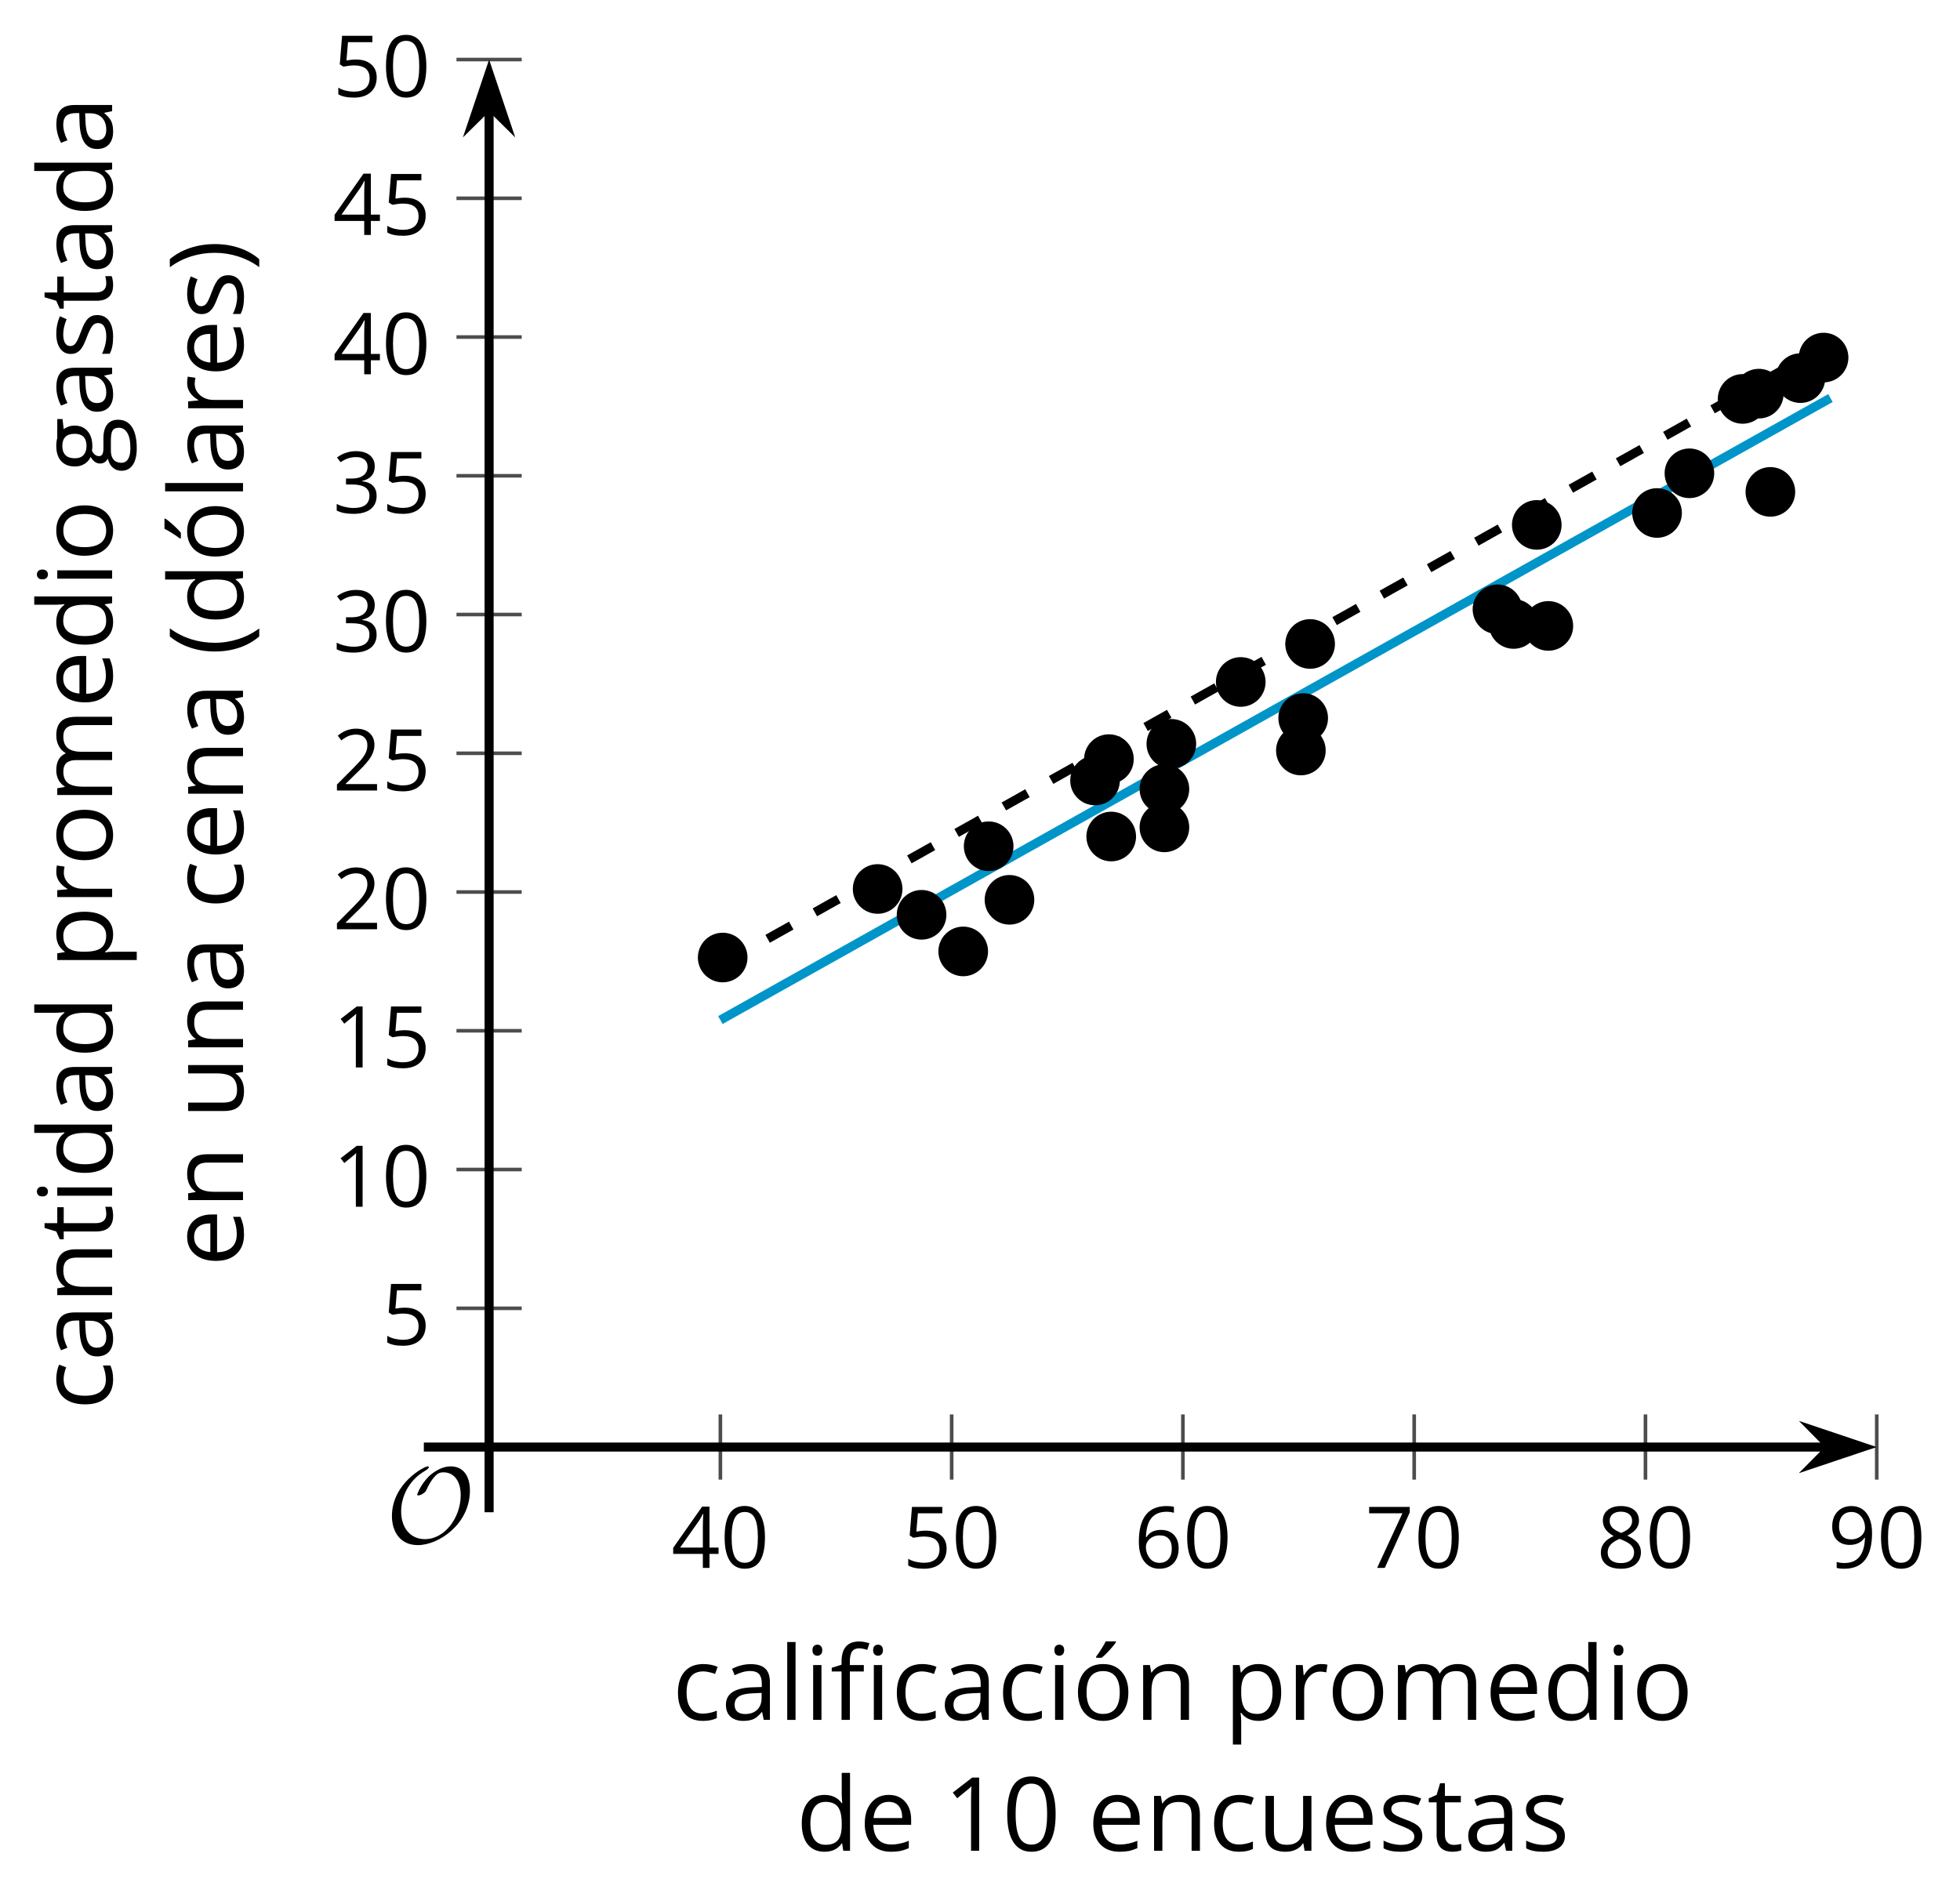 <?xml version='1.0' encoding='UTF-8'?>
<!-- This file was generated by dvisvgm 2.1.3 -->
<svg height='208.201pt' version='1.1' viewBox='-72 -72 216.334 208.201' width='216.334pt' xmlns='http://www.w3.org/2000/svg' xmlns:xlink='http://www.w3.org/1999/xlink'>
<defs>
<clipPath id='clip1'>
<path d='M-18.016 87.742H135.145V-65.426H-18.016Z'/>
</clipPath>
<path d='M9.289 -5.762C9.289 -7.281 8.62 -8.428 7.161 -8.428C5.918 -8.428 4.866 -7.424 4.782 -7.352C3.826 -6.408 3.467 -5.332 3.467 -5.308C3.467 -5.236 3.527 -5.224 3.587 -5.224C3.814 -5.224 4.005 -5.344 4.184 -5.475C4.399 -5.631 4.411 -5.667 4.543 -5.942C4.651 -6.181 4.926 -6.767 5.368 -7.269C5.655 -7.592 5.894 -7.771 6.372 -7.771C7.532 -7.771 8.273 -6.814 8.273 -5.248C8.273 -2.809 6.539 -0.395 4.328 -0.395C2.63 -0.395 1.698 -1.745 1.698 -3.455C1.698 -5.081 2.534 -6.874 4.28 -7.902C4.399 -7.974 4.758 -8.189 4.758 -8.345C4.758 -8.428 4.663 -8.428 4.639 -8.428C4.22 -8.428 0.681 -6.528 0.681 -2.941C0.681 -1.267 1.554 0.263 3.539 0.263C5.87 0.263 9.289 -2.08 9.289 -5.762Z' id='g0-79'/>
<use id='g7-8' transform='scale(1.2)' xlink:href='#g5-8'/>
<use id='g7-9' transform='scale(1.2)' xlink:href='#g5-9'/>
<use id='g7-16' transform='scale(1.2)' xlink:href='#g5-16'/>
<use id='g7-17' transform='scale(1.2)' xlink:href='#g5-17'/>
<use id='g7-65' transform='scale(1.2)' xlink:href='#g5-65'/>
<use id='g7-67' transform='scale(1.2)' xlink:href='#g5-67'/>
<use id='g7-68' transform='scale(1.2)' xlink:href='#g5-68'/>
<use id='g7-69' transform='scale(1.2)' xlink:href='#g5-69'/>
<use id='g7-71' transform='scale(1.2)' xlink:href='#g5-71'/>
<use id='g7-73' transform='scale(1.2)' xlink:href='#g5-73'/>
<use id='g7-76' transform='scale(1.2)' xlink:href='#g5-76'/>
<use id='g7-77' transform='scale(1.2)' xlink:href='#g5-77'/>
<use id='g7-78' transform='scale(1.2)' xlink:href='#g5-78'/>
<use id='g7-79' transform='scale(1.2)' xlink:href='#g5-79'/>
<use id='g7-80' transform='scale(1.2)' xlink:href='#g5-80'/>
<use id='g7-82' transform='scale(1.2)' xlink:href='#g5-82'/>
<use id='g7-83' transform='scale(1.2)' xlink:href='#g5-83'/>
<use id='g7-84' transform='scale(1.2)' xlink:href='#g5-84'/>
<use id='g7-85' transform='scale(1.2)' xlink:href='#g5-85'/>
<use id='g7-178' transform='scale(1.2)' xlink:href='#g5-178'/>
<use id='g9-49' transform='scale(1.2)' xlink:href='#g4-49'/>
<path d='M3.085 -4.452V-5.046H1.8V-5.373C1.8 -5.797 1.869 -6.105 2.007 -6.298C2.145 -6.487 2.357 -6.584 2.647 -6.584C2.855 -6.584 3.108 -6.538 3.402 -6.441L3.6 -7.053C3.241 -7.159 2.928 -7.215 2.661 -7.215C1.579 -7.215 1.036 -6.593 1.036 -5.355V-5.074L0.134 -4.797V-4.452H1.036V0H1.8V-4.452H3.085ZM4.77 0V-5.046H4.006V0H4.77ZM3.941 -6.413C3.941 -6.243 3.983 -6.114 4.07 -6.031C4.157 -5.944 4.263 -5.902 4.392 -5.902C4.517 -5.902 4.622 -5.944 4.71 -6.031C4.797 -6.114 4.843 -6.243 4.843 -6.413S4.797 -6.713 4.71 -6.796S4.517 -6.92 4.392 -6.92C4.263 -6.92 4.157 -6.878 4.07 -6.796C3.983 -6.717 3.941 -6.588 3.941 -6.413Z' id='g4-49'/>
<path d='M0.378 -2.583C0.378 -1.782 0.497 -1.031 0.732 -0.336S1.312 0.971 1.763 1.492H2.5C2.072 0.912 1.745 0.272 1.519 -0.433S1.179 -1.855 1.179 -2.592C1.179 -3.343 1.289 -4.07 1.51 -4.779C1.736 -5.488 2.067 -6.137 2.509 -6.731H1.763C1.317 -6.197 0.971 -5.576 0.737 -4.866C0.497 -4.157 0.378 -3.398 0.378 -2.583Z' id='g5-8'/>
<path d='M2.413 -2.583C2.413 -3.389 2.293 -4.148 2.058 -4.862C1.823 -5.571 1.478 -6.192 1.027 -6.731H0.281C0.723 -6.137 1.054 -5.488 1.28 -4.779C1.501 -4.07 1.611 -3.343 1.611 -2.592C1.611 -1.855 1.496 -1.133 1.271 -0.433C1.045 0.272 0.718 0.916 0.29 1.492H1.027C1.473 0.976 1.819 0.368 2.053 -0.327C2.293 -1.022 2.413 -1.777 2.413 -2.583Z' id='g5-9'/>
<path d='M4.922 -3.375C4.922 -4.498 4.733 -5.355 4.355 -5.948C3.973 -6.542 3.421 -6.837 2.689 -6.837C1.938 -6.837 1.381 -6.552 1.018 -5.985S0.47 -4.549 0.47 -3.375C0.47 -2.238 0.658 -1.377 1.036 -0.792C1.413 -0.203 1.966 0.092 2.689 0.092C3.444 0.092 4.006 -0.193 4.374 -0.769C4.738 -1.344 4.922 -2.21 4.922 -3.375ZM1.243 -3.375C1.243 -4.355 1.358 -5.064 1.588 -5.506C1.819 -5.953 2.187 -6.174 2.689 -6.174C3.2 -6.174 3.568 -5.948 3.794 -5.497C4.024 -5.051 4.139 -4.342 4.139 -3.375S4.024 -1.699 3.794 -1.243C3.568 -0.792 3.2 -0.566 2.689 -0.566C2.187 -0.566 1.819 -0.792 1.588 -1.234C1.358 -1.685 1.243 -2.394 1.243 -3.375Z' id='g5-16'/>
<path d='M3.292 0V-6.731H2.647L0.866 -5.355L1.271 -4.83C1.92 -5.359 2.288 -5.658 2.366 -5.727S2.518 -5.866 2.583 -5.93C2.56 -5.576 2.546 -5.198 2.546 -4.797V0H3.292Z' id='g5-17'/>
<path d='M4.885 0V-0.709H1.423V-0.746L2.896 -2.187C3.554 -2.827 4.001 -3.352 4.24 -3.771S4.599 -4.609 4.599 -5.037C4.599 -5.585 4.42 -6.018 4.061 -6.344C3.702 -6.667 3.204 -6.828 2.574 -6.828C1.842 -6.828 1.169 -6.57 0.548 -6.054L0.953 -5.534C1.262 -5.778 1.538 -5.944 1.786 -6.036C2.04 -6.128 2.302 -6.174 2.583 -6.174C2.97 -6.174 3.273 -6.068 3.49 -5.856C3.706 -5.649 3.817 -5.364 3.817 -5.005C3.817 -4.751 3.775 -4.512 3.688 -4.291S3.471 -3.844 3.301 -3.61S2.772 -2.988 2.233 -2.44L0.46 -0.658V0H4.885Z' id='g5-18'/>
<path d='M4.632 -5.147C4.632 -5.668 4.452 -6.077 4.088 -6.381C3.725 -6.676 3.218 -6.828 2.564 -6.828C2.164 -6.828 1.786 -6.768 1.427 -6.639C1.064 -6.519 0.746 -6.344 0.47 -6.128L0.856 -5.612C1.192 -5.829 1.487 -5.976 1.75 -6.054S2.288 -6.174 2.583 -6.174C2.97 -6.174 3.278 -6.082 3.499 -5.893C3.729 -5.704 3.84 -5.447 3.84 -5.12C3.84 -4.71 3.688 -4.388 3.379 -4.153C3.071 -3.923 2.657 -3.808 2.132 -3.808H1.459V-3.149H2.122C3.407 -3.149 4.047 -2.739 4.047 -1.925C4.047 -1.013 3.467 -0.557 2.302 -0.557C2.007 -0.557 1.694 -0.594 1.363 -0.672C1.036 -0.746 0.723 -0.856 0.433 -0.999V-0.272C0.714 -0.138 0.999 -0.041 1.298 0.009C1.593 0.064 1.92 0.092 2.274 0.092C3.094 0.092 3.725 -0.083 4.171 -0.424C4.618 -0.769 4.839 -1.266 4.839 -1.906C4.839 -2.353 4.71 -2.716 4.448 -2.993S3.785 -3.439 3.246 -3.508V-3.545C3.688 -3.637 4.029 -3.821 4.273 -4.093C4.512 -4.365 4.632 -4.719 4.632 -5.147Z' id='g5-19'/>
<path d='M5.203 -1.547V-2.242H4.204V-6.768H3.393L0.198 -2.215V-1.547H3.471V0H4.204V-1.547H5.203ZM3.471 -2.242H0.962L3.066 -5.235C3.195 -5.428 3.333 -5.672 3.481 -5.967H3.518C3.485 -5.414 3.471 -4.917 3.471 -4.48V-2.242Z' id='g5-20'/>
<path d='M2.564 -4.111C2.215 -4.111 1.865 -4.075 1.51 -4.006L1.68 -6.027H4.374V-6.731H1.027L0.773 -3.582L1.169 -3.329C1.657 -3.416 2.049 -3.462 2.339 -3.462C3.49 -3.462 4.065 -2.993 4.065 -2.053C4.065 -1.57 3.913 -1.202 3.619 -0.948C3.315 -0.695 2.896 -0.566 2.357 -0.566C2.049 -0.566 1.731 -0.608 1.413 -0.681C1.096 -0.764 0.829 -0.87 0.612 -1.008V-0.272C1.013 -0.028 1.588 0.092 2.348 0.092C3.126 0.092 3.739 -0.106 4.18 -0.502C4.627 -0.898 4.848 -1.446 4.848 -2.141C4.848 -2.753 4.646 -3.232 4.236 -3.582C3.831 -3.936 3.273 -4.111 2.564 -4.111Z' id='g5-21'/>
<path d='M0.539 -2.878C0.539 -1.943 0.741 -1.215 1.151 -0.691C1.561 -0.17 2.113 0.092 2.808 0.092C3.458 0.092 3.978 -0.11 4.355 -0.506C4.742 -0.912 4.931 -1.459 4.931 -2.159C4.931 -2.785 4.756 -3.283 4.411 -3.646C4.061 -4.01 3.582 -4.194 2.979 -4.194C2.247 -4.194 1.713 -3.932 1.377 -3.402H1.321C1.358 -4.365 1.565 -5.074 1.948 -5.525C2.33 -5.971 2.878 -6.197 3.6 -6.197C3.904 -6.197 4.176 -6.16 4.411 -6.082V-6.74C4.213 -6.8 3.936 -6.828 3.591 -6.828C2.583 -6.828 1.823 -6.501 1.308 -5.847C0.797 -5.189 0.539 -4.199 0.539 -2.878ZM2.799 -0.557C2.509 -0.557 2.251 -0.635 2.026 -0.797C1.805 -0.958 1.63 -1.174 1.506 -1.446S1.321 -2.012 1.321 -2.33C1.321 -2.546 1.39 -2.753 1.529 -2.951C1.662 -3.149 1.846 -3.306 2.076 -3.421S2.56 -3.591 2.836 -3.591C3.283 -3.591 3.614 -3.462 3.84 -3.209S4.176 -2.606 4.176 -2.159C4.176 -1.639 4.056 -1.243 3.812 -0.967C3.573 -0.695 3.237 -0.557 2.799 -0.557Z' id='g5-22'/>
<path d='M1.312 0H2.159L4.913 -6.119V-6.731H0.433V-6.027H4.102L1.312 0Z' id='g5-23'/>
<path d='M2.689 -6.828C2.086 -6.828 1.602 -6.685 1.243 -6.39C0.879 -6.105 0.7 -5.714 0.7 -5.226C0.7 -4.88 0.792 -4.572 0.976 -4.291C1.16 -4.015 1.464 -3.757 1.888 -3.518C0.948 -3.089 0.479 -2.486 0.479 -1.717C0.479 -1.142 0.672 -0.695 1.059 -0.378C1.446 -0.064 1.998 0.092 2.716 0.092C3.393 0.092 3.927 -0.074 4.319 -0.405C4.71 -0.741 4.903 -1.188 4.903 -1.745C4.903 -2.122 4.788 -2.454 4.558 -2.744C4.328 -3.029 3.941 -3.301 3.393 -3.564C3.844 -3.789 4.171 -4.038 4.378 -4.309S4.687 -4.885 4.687 -5.216C4.687 -5.718 4.507 -6.114 4.148 -6.4S3.301 -6.828 2.689 -6.828ZM1.234 -1.699C1.234 -2.03 1.335 -2.316 1.542 -2.551C1.75 -2.79 2.081 -3.006 2.537 -3.204C3.131 -2.988 3.55 -2.762 3.789 -2.532C4.029 -2.297 4.148 -2.035 4.148 -1.736C4.148 -1.363 4.019 -1.068 3.766 -0.852S3.154 -0.529 2.698 -0.529C2.233 -0.529 1.874 -0.631 1.621 -0.838C1.363 -1.045 1.234 -1.331 1.234 -1.699ZM2.68 -6.206C3.071 -6.206 3.375 -6.114 3.6 -5.93C3.821 -5.75 3.932 -5.502 3.932 -5.193C3.932 -4.913 3.84 -4.664 3.656 -4.452C3.476 -4.24 3.163 -4.042 2.726 -3.858C2.238 -4.061 1.901 -4.263 1.722 -4.466S1.45 -4.913 1.45 -5.193C1.45 -5.502 1.561 -5.746 1.777 -5.93S2.297 -6.206 2.68 -6.206Z' id='g5-24'/>
<path d='M4.885 -3.858C4.885 -4.471 4.793 -5 4.609 -5.451C4.425 -5.898 4.162 -6.243 3.821 -6.473C3.476 -6.713 3.076 -6.828 2.62 -6.828C1.98 -6.828 1.469 -6.625 1.077 -6.22C0.681 -5.815 0.488 -5.262 0.488 -4.563C0.488 -3.923 0.663 -3.425 1.013 -3.071S1.837 -2.537 2.431 -2.537C2.781 -2.537 3.094 -2.606 3.375 -2.735C3.656 -2.873 3.877 -3.066 4.047 -3.32H4.102C4.07 -2.376 3.863 -1.68 3.49 -1.225C3.112 -0.764 2.555 -0.539 1.819 -0.539C1.506 -0.539 1.225 -0.58 0.981 -0.658V0C1.188 0.06 1.473 0.092 1.828 0.092C3.867 0.092 4.885 -1.225 4.885 -3.858ZM2.62 -6.174C2.91 -6.174 3.168 -6.096 3.398 -5.939C3.619 -5.783 3.798 -5.566 3.923 -5.295S4.111 -4.724 4.111 -4.401C4.111 -4.185 4.042 -3.983 3.909 -3.785S3.591 -3.435 3.352 -3.32C3.122 -3.204 2.864 -3.149 2.583 -3.149C2.132 -3.149 1.796 -3.278 1.575 -3.527C1.354 -3.785 1.243 -4.13 1.243 -4.572C1.243 -5.074 1.363 -5.47 1.602 -5.75S2.182 -6.174 2.62 -6.174Z' id='g5-25'/>
<path d='M3.913 0H4.48V-3.444C4.48 -4.033 4.337 -4.461 4.042 -4.728C3.757 -4.995 3.31 -5.129 2.707 -5.129C2.408 -5.129 2.113 -5.092 1.814 -5.014C1.519 -4.936 1.248 -4.83 0.999 -4.696L1.234 -4.111C1.763 -4.369 2.242 -4.498 2.661 -4.498C3.034 -4.498 3.306 -4.401 3.481 -4.217C3.646 -4.024 3.734 -3.734 3.734 -3.338V-3.025L2.878 -2.997C1.248 -2.947 0.433 -2.413 0.433 -1.395C0.433 -0.921 0.576 -0.552 0.856 -0.295C1.142 -0.037 1.533 0.092 2.035 0.092C2.408 0.092 2.721 0.037 2.974 -0.074C3.223 -0.189 3.471 -0.401 3.725 -0.718H3.762L3.913 0ZM2.187 -0.539C1.888 -0.539 1.653 -0.612 1.483 -0.755C1.317 -0.898 1.234 -1.11 1.234 -1.386C1.234 -1.74 1.367 -1.998 1.639 -2.164C1.906 -2.334 2.343 -2.426 2.951 -2.449L3.715 -2.482V-2.026C3.715 -1.556 3.582 -1.192 3.306 -0.93C3.039 -0.668 2.661 -0.539 2.187 -0.539Z' id='g5-65'/>
<path d='M2.827 0.092C3.338 0.092 3.766 0.005 4.102 -0.17V-0.847C3.66 -0.668 3.227 -0.576 2.808 -0.576C2.316 -0.576 1.948 -0.741 1.694 -1.073C1.446 -1.404 1.321 -1.878 1.321 -2.5C1.321 -3.808 1.832 -4.461 2.859 -4.461C3.011 -4.461 3.191 -4.438 3.389 -4.392C3.587 -4.351 3.771 -4.296 3.941 -4.227L4.176 -4.876C4.038 -4.945 3.849 -5.009 3.605 -5.06S3.122 -5.138 2.878 -5.138C2.127 -5.138 1.547 -4.908 1.142 -4.448C0.732 -3.987 0.529 -3.333 0.529 -2.491C0.529 -1.667 0.727 -1.031 1.133 -0.58C1.529 -0.134 2.095 0.092 2.827 0.092Z' id='g5-67'/>
<path d='M4.245 -0.677L4.346 0H4.968V-7.164H4.204V-5.111L4.222 -4.756L4.254 -4.392H4.194C3.831 -4.89 3.306 -5.138 2.62 -5.138C1.961 -5.138 1.45 -4.908 1.082 -4.448S0.529 -3.343 0.529 -2.509S0.714 -1.036 1.077 -0.585C1.446 -0.134 1.961 0.092 2.62 0.092C3.324 0.092 3.849 -0.166 4.204 -0.677H4.245ZM2.716 -0.548C2.261 -0.548 1.911 -0.714 1.676 -1.041S1.321 -1.855 1.321 -2.5C1.321 -3.135 1.441 -3.628 1.676 -3.978C1.915 -4.323 2.261 -4.498 2.707 -4.498C3.227 -4.498 3.61 -4.346 3.849 -4.042C4.084 -3.734 4.204 -3.223 4.204 -2.509V-2.348C4.204 -1.717 4.088 -1.257 3.849 -0.976C3.619 -0.691 3.237 -0.548 2.716 -0.548Z' id='g5-68'/>
<path d='M2.942 0.092C3.283 0.092 3.573 0.064 3.812 0.018C4.056 -0.037 4.309 -0.12 4.581 -0.235V-0.916C4.052 -0.691 3.513 -0.576 2.97 -0.576C2.454 -0.576 2.053 -0.727 1.768 -1.036C1.487 -1.344 1.335 -1.791 1.321 -2.385H4.797V-2.868C4.797 -3.55 4.613 -4.098 4.245 -4.512C3.877 -4.931 3.375 -5.138 2.744 -5.138C2.067 -5.138 1.533 -4.899 1.133 -4.42C0.727 -3.941 0.529 -3.297 0.529 -2.482C0.529 -1.676 0.746 -1.045 1.179 -0.589C1.607 -0.134 2.196 0.092 2.942 0.092ZM2.735 -4.498C3.135 -4.498 3.439 -4.369 3.656 -4.116C3.872 -3.858 3.978 -3.49 3.978 -3.006H1.34C1.381 -3.471 1.524 -3.84 1.768 -4.102C2.007 -4.365 2.33 -4.498 2.735 -4.498Z' id='g5-69'/>
<path d='M4.94 -5.046H3.195C2.983 -5.106 2.744 -5.138 2.482 -5.138C1.874 -5.138 1.404 -4.991 1.073 -4.687C0.741 -4.392 0.576 -3.964 0.576 -3.412C0.576 -3.08 0.658 -2.785 0.82 -2.528C0.985 -2.27 1.197 -2.086 1.459 -1.98C1.248 -1.851 1.091 -1.717 0.994 -1.579S0.847 -1.28 0.847 -1.096C0.847 -0.935 0.893 -0.792 0.976 -0.668C1.068 -0.543 1.174 -0.456 1.303 -0.396C0.948 -0.318 0.672 -0.166 0.474 0.06S0.18 0.548 0.18 0.856C0.18 1.303 0.359 1.653 0.718 1.897C1.073 2.141 1.584 2.265 2.242 2.265C3.103 2.265 3.757 2.118 4.204 1.823C4.65 1.533 4.876 1.105 4.876 0.548C4.876 0.11 4.728 -0.226 4.438 -0.456C4.144 -0.686 3.725 -0.801 3.177 -0.801H2.284C2.007 -0.801 1.814 -0.833 1.699 -0.902C1.584 -0.967 1.529 -1.068 1.529 -1.206C1.529 -1.469 1.69 -1.685 2.017 -1.855C2.15 -1.832 2.288 -1.819 2.44 -1.819C3.029 -1.819 3.494 -1.966 3.831 -2.261S4.337 -2.951 4.337 -3.444C4.337 -3.66 4.305 -3.858 4.236 -4.033C4.167 -4.204 4.093 -4.346 4.006 -4.452L4.94 -4.563V-5.046ZM0.916 0.847C0.916 0.539 1.013 0.299 1.206 0.134S1.671 -0.115 2.017 -0.115H2.933C3.398 -0.115 3.715 -0.064 3.886 0.046C4.056 0.147 4.139 0.341 4.139 0.612C4.139 0.939 3.987 1.202 3.674 1.39C3.37 1.584 2.891 1.68 2.251 1.68C1.823 1.68 1.492 1.611 1.262 1.469S0.916 1.119 0.916 0.847ZM1.331 -3.43C1.331 -3.812 1.427 -4.098 1.621 -4.291S2.09 -4.581 2.449 -4.581C3.204 -4.581 3.582 -4.204 3.582 -3.444C3.582 -2.721 3.209 -2.357 2.463 -2.357C2.109 -2.357 1.828 -2.449 1.63 -2.629S1.331 -3.076 1.331 -3.43Z' id='g5-71'/>
<path d='M1.575 0V-5.046H0.81V0H1.575ZM0.746 -6.413C0.746 -6.243 0.787 -6.114 0.875 -6.031C0.962 -5.944 1.068 -5.902 1.197 -5.902C1.321 -5.902 1.427 -5.944 1.515 -6.031C1.602 -6.114 1.648 -6.243 1.648 -6.413S1.602 -6.713 1.515 -6.796S1.321 -6.92 1.197 -6.92C1.068 -6.92 0.962 -6.878 0.875 -6.796C0.787 -6.717 0.746 -6.588 0.746 -6.413Z' id='g5-73'/>
<path d='M1.575 0V-7.164H0.81V0H1.575Z' id='g5-76'/>
<path d='M7.242 0H8.006V-3.292C8.006 -3.936 7.864 -4.406 7.578 -4.696C7.297 -4.991 6.869 -5.138 6.298 -5.138C5.935 -5.138 5.608 -5.06 5.322 -4.908S4.82 -4.544 4.669 -4.282H4.632C4.388 -4.853 3.872 -5.138 3.085 -5.138C2.758 -5.138 2.468 -5.069 2.201 -4.931C1.943 -4.793 1.736 -4.599 1.593 -4.355H1.556L1.432 -5.046H0.81V0H1.575V-2.647C1.575 -3.301 1.685 -3.771 1.906 -4.061C2.132 -4.346 2.482 -4.489 2.96 -4.489C3.324 -4.489 3.596 -4.388 3.766 -4.19C3.936 -3.987 4.024 -3.683 4.024 -3.283V0H4.788V-2.818C4.788 -3.384 4.903 -3.808 5.129 -4.079S5.709 -4.489 6.183 -4.489C6.547 -4.489 6.814 -4.388 6.984 -4.19C7.155 -3.987 7.242 -3.683 7.242 -3.283V0Z' id='g5-77'/>
<path d='M4.263 0H5.028V-3.292C5.028 -3.936 4.876 -4.406 4.567 -4.696C4.259 -4.991 3.803 -5.138 3.195 -5.138C2.85 -5.138 2.532 -5.069 2.251 -4.936C1.971 -4.797 1.75 -4.604 1.593 -4.355H1.556L1.432 -5.046H0.81V0H1.575V-2.647C1.575 -3.306 1.699 -3.775 1.943 -4.061S2.574 -4.489 3.103 -4.489C3.504 -4.489 3.794 -4.388 3.983 -4.185S4.263 -3.674 4.263 -3.264V0Z' id='g5-78'/>
<path d='M5.166 -2.528C5.166 -3.329 4.959 -3.964 4.54 -4.434C4.125 -4.903 3.564 -5.138 2.859 -5.138C2.127 -5.138 1.556 -4.908 1.146 -4.448C0.737 -3.992 0.529 -3.352 0.529 -2.528C0.529 -1.998 0.626 -1.533 0.815 -1.137S1.275 -0.437 1.625 -0.226S2.376 0.092 2.827 0.092C3.559 0.092 4.13 -0.138 4.544 -0.599C4.959 -1.064 5.166 -1.704 5.166 -2.528ZM1.321 -2.528C1.321 -3.177 1.45 -3.669 1.704 -3.996S2.334 -4.489 2.836 -4.489C3.343 -4.489 3.725 -4.323 3.987 -3.987C4.245 -3.656 4.374 -3.168 4.374 -2.528C4.374 -1.878 4.245 -1.39 3.987 -1.05C3.725 -0.718 3.347 -0.548 2.845 -0.548S1.966 -0.718 1.708 -1.054S1.321 -1.883 1.321 -2.528Z' id='g5-79'/>
<path d='M3.158 0.092C3.817 0.092 4.328 -0.138 4.696 -0.599C5.069 -1.054 5.253 -1.699 5.253 -2.528C5.253 -3.352 5.074 -3.996 4.705 -4.452C4.346 -4.908 3.826 -5.138 3.158 -5.138C2.822 -5.138 2.523 -5.078 2.261 -4.954S1.773 -4.632 1.575 -4.355H1.538L1.432 -5.046H0.81V2.265H1.575V0.189C1.575 -0.074 1.556 -0.355 1.519 -0.649H1.575C1.759 -0.396 1.989 -0.212 2.256 -0.092C2.532 0.032 2.832 0.092 3.158 0.092ZM3.048 -4.489C3.494 -4.489 3.844 -4.319 4.088 -3.987C4.337 -3.646 4.461 -3.168 4.461 -2.537C4.461 -1.915 4.337 -1.432 4.088 -1.077C3.844 -0.723 3.504 -0.548 3.066 -0.548C2.546 -0.548 2.164 -0.7 1.929 -1.004C1.694 -1.312 1.575 -1.819 1.575 -2.528V-2.698C1.579 -3.32 1.699 -3.775 1.929 -4.061S2.532 -4.489 3.048 -4.489Z' id='g5-80'/>
<path d='M3.112 -5.138C2.795 -5.138 2.505 -5.051 2.242 -4.871S1.754 -4.438 1.565 -4.111H1.529L1.441 -5.046H0.81V0H1.575V-2.707C1.575 -3.2 1.722 -3.614 2.007 -3.946C2.302 -4.277 2.647 -4.443 3.057 -4.443C3.218 -4.443 3.402 -4.42 3.61 -4.374L3.715 -5.083C3.536 -5.12 3.338 -5.138 3.112 -5.138Z' id='g5-82'/>
<path d='M4.065 -1.377C4.065 -1.713 3.959 -1.989 3.748 -2.21C3.541 -2.431 3.135 -2.652 2.537 -2.868C2.099 -3.029 1.805 -3.154 1.653 -3.241S1.39 -3.416 1.317 -3.513C1.252 -3.61 1.215 -3.725 1.215 -3.858C1.215 -4.056 1.308 -4.213 1.492 -4.328S1.948 -4.498 2.311 -4.498C2.721 -4.498 3.181 -4.392 3.688 -4.185L3.959 -4.807C3.439 -5.028 2.91 -5.138 2.366 -5.138C1.782 -5.138 1.326 -5.018 0.99 -4.779C0.654 -4.544 0.488 -4.217 0.488 -3.808C0.488 -3.577 0.534 -3.379 0.635 -3.214C0.727 -3.048 0.875 -2.901 1.077 -2.772C1.271 -2.638 1.607 -2.486 2.076 -2.311C2.569 -2.122 2.901 -1.957 3.076 -1.814C3.241 -1.676 3.329 -1.51 3.329 -1.312C3.329 -1.05 3.223 -0.856 3.006 -0.727C2.79 -0.603 2.486 -0.539 2.086 -0.539C1.828 -0.539 1.561 -0.576 1.28 -0.645C1.004 -0.714 0.746 -0.81 0.502 -0.935V-0.226C0.875 -0.014 1.4 0.092 2.067 0.092C2.698 0.092 3.191 -0.037 3.541 -0.29S4.065 -0.907 4.065 -1.377Z' id='g5-83'/>
<path d='M2.44 -0.539C2.187 -0.539 1.989 -0.622 1.846 -0.783S1.63 -1.179 1.63 -1.483V-4.452H3.094V-5.046H1.63V-6.215H1.188L0.866 -5.138L0.143 -4.82V-4.452H0.866V-1.45C0.866 -0.424 1.354 0.092 2.33 0.092C2.459 0.092 2.606 0.078 2.762 0.055C2.928 0.028 3.048 -0.005 3.131 -0.046V-0.631C3.057 -0.608 2.956 -0.589 2.832 -0.571C2.707 -0.548 2.574 -0.539 2.44 -0.539Z' id='g5-84'/>
<path d='M1.529 -5.046H0.755V-1.745C0.755 -1.105 0.907 -0.635 1.215 -0.345C1.519 -0.055 1.98 0.092 2.592 0.092C2.947 0.092 3.264 0.028 3.545 -0.106C3.821 -0.239 4.038 -0.428 4.194 -0.677H4.236L4.346 0H4.977V-5.046H4.213V-2.394C4.213 -1.74 4.088 -1.271 3.849 -0.981C3.6 -0.691 3.218 -0.548 2.689 -0.548C2.288 -0.548 1.998 -0.649 1.809 -0.852S1.529 -1.363 1.529 -1.773V-5.046Z' id='g5-85'/>
<path d='M5.166 -2.528C5.166 -3.329 4.959 -3.964 4.54 -4.434C4.125 -4.903 3.564 -5.138 2.859 -5.138C2.127 -5.138 1.556 -4.908 1.146 -4.448C0.737 -3.992 0.529 -3.352 0.529 -2.528C0.529 -1.998 0.626 -1.533 0.815 -1.137S1.275 -0.437 1.625 -0.226S2.376 0.092 2.827 0.092C3.559 0.092 4.13 -0.138 4.544 -0.599C4.959 -1.064 5.166 -1.704 5.166 -2.528ZM1.321 -2.528C1.321 -3.177 1.45 -3.669 1.704 -3.996S2.334 -4.489 2.836 -4.489C3.343 -4.489 3.725 -4.323 3.987 -3.987C4.245 -3.656 4.374 -3.168 4.374 -2.528C4.374 -1.878 4.245 -1.39 3.987 -1.05C3.725 -0.718 3.347 -0.548 2.845 -0.548S1.966 -0.718 1.708 -1.054S1.321 -1.883 1.321 -2.528ZM2.205 -5.829V-5.714H2.716C2.914 -5.875 3.145 -6.1 3.412 -6.39S3.881 -6.929 4.015 -7.127V-7.224H3.085C2.988 -7.026 2.855 -6.791 2.68 -6.519C2.514 -6.248 2.353 -6.018 2.205 -5.829Z' id='g5-178'/>
</defs>
<g id='page1'>
<path d='M7.512 91.34V84.141M33.039 91.34V84.141M58.562 91.34V84.141M84.09 91.34V84.141M109.617 91.34V84.141M135.145 91.34V84.141' fill='none' stroke='#4d4d4d' stroke-linejoin='bevel' stroke-miterlimit='10.037' stroke-width='0.4'/>
<path d='M-21.617 72.426H-14.418M-21.617 57.105H-14.418M-21.617 41.789H-14.418M-21.617 26.473H-14.418M-21.617 11.156H-14.418M-21.617 -4.16H-14.418M-21.617 -19.476H-14.418M-21.617 -34.793H-14.418M-21.617 -50.109H-14.418M-21.617 -65.426H-14.418' fill='none' stroke='#4d4d4d' stroke-linejoin='bevel' stroke-miterlimit='10.037' stroke-width='0.4'/>
<path d='M-18.016 87.742H129.852' fill='none' stroke='#000000' stroke-linejoin='bevel' stroke-miterlimit='10.037' stroke-width='1'/>
<path d='M133.57 87.742L128.379 85.996L130.102 87.742L128.379 89.484Z'/>
<path d='M133.57 87.742L128.379 85.996L130.102 87.742L128.379 89.484Z' fill='none' stroke='#000000' stroke-miterlimit='10.037' stroke-width='1'/>
<path d='M-18.016 87.742V-60.133' fill='none' stroke='#000000' stroke-linejoin='bevel' stroke-miterlimit='10.037' stroke-width='1'/>
<path d='M-18.016 -63.852L-19.762 -58.66L-18.016 -60.383L-16.273 -58.66Z'/>
<path d='M-18.016 -63.852L-19.762 -58.66L-18.016 -60.383L-16.273 -58.66Z' fill='none' stroke='#000000' stroke-miterlimit='10.037' stroke-width='1'/>
<g transform='matrix(1 0 0 1 -33.861 61.805)'>
<use x='35.967' xlink:href='#g5-20' y='39.279'/>
<use x='41.372' xlink:href='#g5-16' y='39.279'/>
</g>
<g transform='matrix(1 0 0 1 -8.334 61.805)'>
<use x='35.967' xlink:href='#g5-21' y='39.279'/>
<use x='41.372' xlink:href='#g5-16' y='39.279'/>
</g>
<g transform='matrix(1 0 0 1 17.193 61.805)'>
<use x='35.967' xlink:href='#g5-22' y='39.279'/>
<use x='41.372' xlink:href='#g5-16' y='39.279'/>
</g>
<g transform='matrix(1 0 0 1 42.72 61.805)'>
<use x='35.967' xlink:href='#g5-23' y='39.279'/>
<use x='41.372' xlink:href='#g5-16' y='39.279'/>
</g>
<g transform='matrix(1 0 0 1 68.247 61.805)'>
<use x='35.967' xlink:href='#g5-24' y='39.279'/>
<use x='41.372' xlink:href='#g5-16' y='39.279'/>
</g>
<g transform='matrix(1 0 0 1 93.775 61.805)'>
<use x='35.967' xlink:href='#g5-25' y='39.279'/>
<use x='41.372' xlink:href='#g5-16' y='39.279'/>
</g>
<g transform='matrix(1 0 0 1 -65.832 37.191)'>
<use x='35.967' xlink:href='#g5-21' y='39.279'/>
</g>
<g transform='matrix(1 0 0 1 -71.237 21.939)'>
<use x='35.967' xlink:href='#g5-17' y='39.279'/>
<use x='41.372' xlink:href='#g5-16' y='39.279'/>
</g>
<g transform='matrix(1 0 0 1 -71.237 6.558)'>
<use x='35.967' xlink:href='#g5-17' y='39.279'/>
<use x='41.372' xlink:href='#g5-21' y='39.279'/>
</g>
<g transform='matrix(1 0 0 1 -71.237 -8.695)'>
<use x='35.967' xlink:href='#g5-18' y='39.279'/>
<use x='41.372' xlink:href='#g5-16' y='39.279'/>
</g>
<g transform='matrix(1 0 0 1 -71.237 -24.012)'>
<use x='35.967' xlink:href='#g5-18' y='39.279'/>
<use x='41.372' xlink:href='#g5-21' y='39.279'/>
</g>
<g transform='matrix(1 0 0 1 -71.237 -39.328)'>
<use x='35.967' xlink:href='#g5-19' y='39.279'/>
<use x='41.372' xlink:href='#g5-16' y='39.279'/>
</g>
<g transform='matrix(1 0 0 1 -71.237 -54.645)'>
<use x='35.967' xlink:href='#g5-19' y='39.279'/>
<use x='41.372' xlink:href='#g5-21' y='39.279'/>
</g>
<g transform='matrix(1 0 0 1 -71.237 -69.962)'>
<use x='35.967' xlink:href='#g5-20' y='39.279'/>
<use x='41.372' xlink:href='#g5-16' y='39.279'/>
</g>
<g transform='matrix(1 0 0 1 -71.237 -85.343)'>
<use x='35.967' xlink:href='#g5-20' y='39.279'/>
<use x='41.372' xlink:href='#g5-21' y='39.279'/>
</g>
<g transform='matrix(1 0 0 1 -71.237 -100.596)'>
<use x='35.967' xlink:href='#g5-21' y='39.279'/>
<use x='41.372' xlink:href='#g5-16' y='39.279'/>
</g>
<path clip-path='url(#clip1)' d='M7.512 40.609L8.125 40.262L8.742 39.918L9.355 39.574L9.973 39.227L10.59 38.883L11.203 38.539L11.82 38.191L12.438 37.848L13.051 37.504L13.668 37.156L14.281 36.812L14.898 36.469L15.516 36.121L16.129 35.777L16.746 35.434L17.363 35.086L17.977 34.742L18.594 34.398L19.207 34.051L19.824 33.707L20.441 33.363L21.055 33.016L21.672 32.672L22.289 32.328L22.902 31.98L23.52 31.637L24.133 31.293L24.75 30.945L25.367 30.602L25.98 30.258L26.598 29.91L27.215 29.566L27.828 29.223L28.445 28.875L29.062 28.531L29.676 28.188L30.293 27.84L30.906 27.496L31.523 27.152L32.141 26.805L32.754 26.461L33.371 26.117L33.988 25.77L34.602 25.426L35.219 25.082L35.832 24.734L36.449 24.391L37.066 24.047L37.68 23.699L38.297 23.355L38.914 23.012L39.527 22.664L40.145 22.32L40.758 21.977L41.375 21.629L41.992 21.285L42.605 20.941L43.223 20.594L43.84 20.25L44.453 19.906L45.07 19.559L45.684 19.215L46.301 18.871L46.918 18.523L47.531 18.18L48.148 17.832L48.766 17.488L49.379 17.145L49.996 16.797L50.609 16.453L51.227 16.109L51.844 15.762L52.457 15.418L53.074 15.074L53.691 14.727L54.305 14.383L54.922 14.039L55.535 13.691L56.152 13.348L56.77 13.004L57.383 12.656L58 12.312L58.617 11.969L59.23 11.621L59.848 11.277L60.461 10.934L61.078 10.586L61.695 10.242L62.309 9.899L62.926 9.551L63.543 9.207L64.156 8.863L64.773 8.516L65.387 8.172L66.004 7.828L66.621 7.481L67.234 7.137L67.852 6.793L68.469 6.445L69.082 6.102L69.699 5.758L70.312 5.41L70.93 5.066L71.547 4.723L72.16 4.375L72.777 4.031L73.394 3.688L74.008 3.34L74.625 2.996L75.238 2.652L75.855 2.305L76.473 1.961L77.086 1.617L77.703 1.27L78.32 0.926L78.934 0.582L79.551 0.234L80.164 -0.109L80.781 -0.453L81.398 -0.801L82.012 -1.145L82.629 -1.488L83.246 -1.836L83.859 -2.18L84.477 -2.523L85.094 -2.871L85.707 -3.215L86.324 -3.559L86.938 -3.906L87.555 -4.25L88.172 -4.594L88.785 -4.941L89.402 -5.285L90.02 -5.629L90.633 -5.976L91.25 -6.32L91.863 -6.664L92.481 -7.012L93.098 -7.356L93.711 -7.699L94.328 -8.047L94.945 -8.391L95.559 -8.734L96.176 -9.082L96.789 -9.426L97.406 -9.77L98.023 -10.117L98.637 -10.461L99.254 -10.805L99.871 -11.152L100.484 -11.496L101.102 -11.84L101.715 -12.188L102.332 -12.531L102.949 -12.875L103.563 -13.223L104.18 -13.566L104.797 -13.91L105.41 -14.258L106.027 -14.601L106.641 -14.945L107.258 -15.293L107.875 -15.637L108.488 -15.98L109.106 -16.328L109.723 -16.672L110.336 -17.016L110.953 -17.363L111.566 -17.707L112.184 -18.051L112.801 -18.398L113.414 -18.742L114.031 -19.09L114.648 -19.433L115.262 -19.777L115.879 -20.125L116.492 -20.469L117.109 -20.812L117.727 -21.16L118.34 -21.504L118.957 -21.848L119.574 -22.195L120.188 -22.539L120.805 -22.883L121.418 -23.23L122.035 -23.574L122.652 -23.918L123.266 -24.266L123.883 -24.609L124.5 -24.953L125.113 -25.301L125.731 -25.644L126.344 -25.988L126.961 -26.336L127.578 -26.68L128.191 -27.023L128.809 -27.371L129.426 -27.715L130.039 -28.058' fill='none' stroke='#0095c8' stroke-linejoin='bevel' stroke-miterlimit='10.037' stroke-width='1'/>
<path clip-path='url(#clip1)' d='M7.512 34.562L8.125 34.215L8.742 33.871L9.355 33.527L9.973 33.18L10.59 32.836L11.203 32.492L11.82 32.145L12.438 31.801L13.051 31.457L13.668 31.109L14.281 30.766L14.898 30.422L15.516 30.074L16.129 29.73L16.746 29.387L17.363 29.039L17.977 28.695L18.594 28.352L19.207 28.004L19.824 27.66L20.441 27.316L21.055 26.969L21.672 26.625L22.289 26.281L22.902 25.934L23.52 25.59L24.133 25.246L24.75 24.898L25.367 24.555L25.98 24.211L26.598 23.863L27.215 23.52L27.828 23.176L28.445 22.828L29.062 22.484L29.676 22.141L30.293 21.793L30.906 21.449L31.523 21.105L32.141 20.758L32.754 20.414L33.371 20.07L33.988 19.723L34.602 19.379L35.219 19.035L35.832 18.688L36.449 18.344L37.066 18L37.68 17.652L38.297 17.309L38.914 16.961L39.527 16.617L40.145 16.273L40.758 15.926L41.375 15.582L41.992 15.238L42.605 14.891L43.223 14.547L43.84 14.203L44.453 13.855L45.07 13.512L45.684 13.168L46.301 12.82L46.918 12.477L47.531 12.133L48.148 11.785L48.766 11.441L49.379 11.098L49.996 10.75L50.609 10.406L51.227 10.062L51.844 9.715L52.457 9.371L53.074 9.027L53.691 8.68L54.305 8.336L54.922 7.992L55.535 7.644L56.152 7.301L56.77 6.957L57.383 6.609L58 6.266L58.617 5.922L59.23 5.574L59.848 5.231L60.461 4.887L61.078 4.539L61.695 4.195L62.309 3.852L62.926 3.504L63.543 3.16L64.156 2.816L64.773 2.469L65.387 2.125L66.004 1.781L66.621 1.434L67.234 1.09L67.852 0.746L68.469 0.399L69.082 0.055L69.699 -0.289L70.312 -0.637L70.93 -0.981L71.547 -1.324L72.16 -1.672L72.777 -2.016L73.394 -2.359L74.008 -2.707L74.625 -3.051L75.238 -3.394L75.855 -3.742L76.473 -4.086L77.086 -4.43L77.703 -4.777L78.32 -5.121L78.934 -5.465L79.551 -5.812L80.164 -6.156L80.781 -6.5L81.398 -6.848L82.012 -7.191L82.629 -7.535L83.246 -7.883L83.859 -8.226L84.477 -8.57L85.094 -8.918L85.707 -9.262L86.324 -9.605L86.938 -9.953L87.555 -10.297L88.172 -10.641L88.785 -10.988L89.402 -11.332L90.02 -11.676L90.633 -12.023L91.25 -12.367L91.863 -12.711L92.481 -13.058L93.098 -13.402L93.711 -13.746L94.328 -14.094L94.945 -14.437L95.559 -14.781L96.176 -15.129L96.789 -15.473L97.406 -15.816L98.023 -16.164L98.637 -16.508L99.254 -16.851L99.871 -17.199L100.484 -17.543L101.102 -17.887L101.715 -18.234L102.332 -18.578L102.949 -18.922L103.563 -19.269L104.18 -19.613L104.797 -19.961L105.41 -20.305L106.027 -20.648L106.641 -20.996L107.258 -21.34L107.875 -21.683L108.488 -22.031L109.106 -22.375L109.723 -22.719L110.336 -23.066L110.953 -23.41L111.566 -23.754L112.184 -24.101L112.801 -24.445L113.414 -24.789L114.031 -25.137L114.648 -25.48L115.262 -25.824L115.879 -26.172L116.492 -26.516L117.109 -26.859L117.727 -27.207L118.34 -27.551L118.957 -27.894L119.574 -28.242L120.188 -28.586L120.805 -28.93L121.418 -29.277L122.035 -29.621L122.652 -29.965L123.266 -30.312L123.883 -30.656L124.5 -31L125.113 -31.348L125.731 -31.691L126.344 -32.035L126.961 -32.383L127.578 -32.726L128.191 -33.07L128.809 -33.418L129.426 -33.762L130.039 -34.105' fill='none' stroke='#000000' stroke-dasharray='2.989,2.989' stroke-linejoin='bevel' stroke-miterlimit='10.037' stroke-width='1'/>
<path clip-path='url(#clip1)' d='M97.809 -3.117C97.809 -4.633 96.582 -5.859 95.066 -5.859C93.555 -5.859 92.328 -4.633 92.328 -3.117C92.328 -1.605 93.555 -0.379 95.066 -0.379C96.582 -0.379 97.809 -1.605 97.809 -3.117Z'/>
<path clip-path='url(#clip1)' d='M123.078 -27.961C123.078 -29.476 121.852 -30.703 120.34 -30.703S117.602 -29.476 117.602 -27.961C117.602 -26.449 118.828 -25.223 120.34 -25.223S123.078 -26.449 123.078 -27.961Z'/>
<path clip-path='url(#clip1)' d='M60.027 10.117C60.027 8.602 58.801 7.375 57.289 7.375C55.773 7.375 54.547 8.602 54.547 10.117C54.547 11.629 55.773 12.855 57.289 12.855C58.801 12.855 60.027 11.629 60.027 10.117Z'/>
<path clip-path='url(#clip1)' d='M96.02 -4.742C96.02 -6.254 94.793 -7.481 93.281 -7.481C91.77 -7.481 90.543 -6.254 90.543 -4.742C90.543 -3.227 91.77 -2 93.281 -2C94.793 -2 96.02 -3.227 96.02 -4.742Z'/>
<path clip-path='url(#clip1)' d='M42.16 27.332C42.16 25.82 40.934 24.594 39.418 24.594C37.906 24.594 36.68 25.82 36.68 27.332C36.68 28.844 37.906 30.07 39.418 30.07C40.934 30.07 42.16 28.844 42.16 27.332Z'/>
<path clip-path='url(#clip1)' d='M126.145 -17.699C126.145 -19.211 124.918 -20.437 123.402 -20.437C121.891 -20.437 120.664 -19.211 120.664 -17.699S121.891 -14.961 123.402 -14.961C124.918 -14.961 126.145 -16.187 126.145 -17.699Z'/>
<path clip-path='url(#clip1)' d='M113.637 -15.371C113.637 -16.883 112.41 -18.109 110.895 -18.109C109.383 -18.109 108.156 -16.883 108.156 -15.371S109.383 -12.633 110.895 -12.633C112.41 -12.633 113.637 -13.859 113.637 -15.371Z'/>
<path clip-path='url(#clip1)' d='M129.461 -30.258C129.461 -31.773 128.234 -33 126.723 -33C125.207 -33 123.981 -31.773 123.981 -30.258C123.981 -28.746 125.207 -27.519 126.723 -27.519C128.234 -27.519 129.461 -28.746 129.461 -30.258Z'/>
<path clip-path='url(#clip1)' d='M124.867 -28.543C124.867 -30.058 123.641 -31.285 122.129 -31.285C120.613 -31.285 119.387 -30.058 119.387 -28.543C119.387 -27.031 120.613 -25.805 122.129 -25.805C123.641 -25.805 124.867 -27.031 124.867 -28.543Z'/>
<path clip-path='url(#clip1)' d='M59.262 19.336C59.262 17.824 58.035 16.598 56.523 16.598C55.008 16.598 53.781 17.824 53.781 19.336C53.781 20.848 55.008 22.074 56.523 22.074C58.035 22.074 59.262 20.848 59.262 19.336Z'/>
<path clip-path='url(#clip1)' d='M32.457 28.984C32.457 27.473 31.23 26.246 29.719 26.246C28.207 26.246 26.98 27.473 26.98 28.984C26.98 30.5 28.207 31.727 29.719 31.727C31.23 31.727 32.457 30.5 32.457 28.984Z'/>
<path clip-path='url(#clip1)' d='M75.344 -0.914C75.344 -2.426 74.117 -3.652 72.605 -3.652C71.09 -3.652 69.863 -2.426 69.863 -0.914C69.863 0.602 71.09 1.828 72.605 1.828C74.117 1.828 75.344 0.602 75.344 -0.914Z'/>
<path clip-path='url(#clip1)' d='M100.359 -14.055C100.359 -15.566 99.133 -16.793 97.621 -16.793S94.883 -15.566 94.883 -14.055C94.883 -12.543 96.109 -11.316 97.621 -11.316S100.359 -12.543 100.359 -14.055Z'/>
<path clip-path='url(#clip1)' d='M67.688 3.285C67.688 1.77 66.461 0.543 64.945 0.543C63.434 0.543 62.207 1.77 62.207 3.285C62.207 4.797 63.434 6.024 64.945 6.024C66.461 6.024 67.688 4.797 67.688 3.285Z'/>
<path clip-path='url(#clip1)' d='M51.605 14.16C51.605 12.645 50.379 11.418 48.863 11.418C47.352 11.418 46.125 12.645 46.125 14.16C46.125 15.672 47.352 16.898 48.863 16.898C50.379 16.898 51.605 15.672 51.605 14.16Z'/>
<path clip-path='url(#clip1)' d='M37.055 33.031C37.055 31.516 35.828 30.289 34.312 30.289C32.801 30.289 31.574 31.516 31.574 33.031C31.574 34.543 32.801 35.77 34.312 35.77C35.828 35.77 37.055 34.543 37.055 33.031Z'/>
<path clip-path='url(#clip1)' d='M53.391 20.348C53.391 18.836 52.164 17.605 50.652 17.605C49.137 17.605 47.91 18.836 47.91 20.348C47.91 21.859 49.137 23.086 50.652 23.086C52.164 23.086 53.391 21.859 53.391 20.348Z'/>
<path clip-path='url(#clip1)' d='M132.016 -32.527C132.016 -34.039 130.789 -35.266 129.273 -35.266C127.762 -35.266 126.535 -34.039 126.535 -32.527C126.535 -31.012 127.762 -29.785 129.273 -29.785C130.789 -29.785 132.016 -31.012 132.016 -32.527Z'/>
<path clip-path='url(#clip1)' d='M53.137 11.801C53.137 10.289 51.91 9.062 50.395 9.062C48.883 9.062 47.656 10.289 47.656 11.801S48.883 14.539 50.395 14.539C51.91 14.539 53.137 13.312 53.137 11.801Z'/>
<path clip-path='url(#clip1)' d='M39.863 21.418C39.863 19.906 38.633 18.68 37.121 18.68C35.609 18.68 34.383 19.906 34.383 21.418C34.383 22.934 35.609 24.16 37.121 24.16C38.633 24.16 39.863 22.934 39.863 21.418Z'/>
<path clip-path='url(#clip1)' d='M27.609 26.137C27.609 24.625 26.383 23.398 24.867 23.398C23.355 23.398 22.129 24.625 22.129 26.137C22.129 27.648 23.355 28.875 24.867 28.875C26.383 28.875 27.609 27.648 27.609 26.137Z'/>
<path clip-path='url(#clip1)' d='M101.637 -2.902C101.637 -4.418 100.41 -5.644 98.898 -5.644C97.383 -5.644 96.156 -4.418 96.156 -2.902C96.156 -1.391 97.383 -0.164 98.898 -0.164C100.41 -0.164 101.637 -1.391 101.637 -2.902Z'/>
<path clip-path='url(#clip1)' d='M10.504 33.703C10.504 32.191 9.277 30.965 7.766 30.965C6.254 30.965 5.027 32.191 5.027 33.703C5.027 35.215 6.254 36.441 7.766 36.441C9.277 36.441 10.504 35.215 10.504 33.703Z'/>
<path clip-path='url(#clip1)' d='M74.324 10.852C74.324 9.336 73.098 8.109 71.582 8.109C70.07 8.109 68.844 9.336 68.844 10.852C68.844 12.363 70.07 13.59 71.582 13.59C73.098 13.59 74.324 12.363 74.324 10.852Z'/>
<path clip-path='url(#clip1)' d='M59.262 15.109C59.262 13.598 58.035 12.367 56.523 12.367C55.008 12.367 53.781 13.598 53.781 15.109C53.781 16.621 55.008 17.848 56.523 17.848C58.035 17.848 59.262 16.621 59.262 15.109Z'/>
<path clip-path='url(#clip1)' d='M74.578 7.266C74.578 5.754 73.352 4.527 71.84 4.527C70.324 4.527 69.098 5.754 69.098 7.266C69.098 8.781 70.324 10.008 71.84 10.008C73.352 10.008 74.578 8.781 74.578 7.266Z'/>
<path clip-path='url(#clip1)' d='M117.207 -19.754C117.207 -21.266 115.981 -22.492 114.469 -22.492S111.731 -21.266 111.731 -19.754C111.731 -18.238 112.957 -17.012 114.469 -17.012S117.207 -18.238 117.207 -19.754Z'/>
<g transform='matrix(1 0 0 1 -65.389 59.026)'>
<use x='35.967' xlink:href='#g0-79' y='39.279'/>
</g>
<path d='M-18.016 94.941V87.742' fill='none' stroke='#000000' stroke-linejoin='bevel' stroke-miterlimit='10.037' stroke-width='1'/>
<path d='M-25.219 87.742H-18.016' fill='none' stroke='#000000' stroke-linejoin='bevel' stroke-miterlimit='10.037' stroke-width='1'/>
<g transform='matrix(1 0 0 1 -33.77 93.03)'>
<use x='35.967' xlink:href='#g7-67' y='24.833'/>
<use x='41.373' xlink:href='#g7-65' y='24.833'/>
<use x='47.688' xlink:href='#g7-76' y='24.833'/>
<use x='50.55' xlink:href='#g7-73' y='24.833'/>
<use x='53.412' xlink:href='#g9-49' y='24.833'/>
<use x='60.124' xlink:href='#g7-67' y='24.833'/>
<use x='65.531' xlink:href='#g7-65' y='24.833'/>
<use x='71.845' xlink:href='#g7-67' y='24.833'/>
<use x='77.251' xlink:href='#g7-73' y='24.833'/>
<use x='80.113' xlink:href='#g7-178' y='24.833'/>
<use x='86.973' xlink:href='#g7-78' y='24.833'/>
<use x='96.877' xlink:href='#g7-80' y='24.833'/>
<use x='103.828' xlink:href='#g7-82' y='24.833'/>
<use x='108.234' xlink:href='#g7-79' y='24.833'/>
<use x='115.094' xlink:href='#g7-77' y='24.833'/>
<use x='125.656' xlink:href='#g7-69' y='24.833'/>
<use x='132.028' xlink:href='#g7-68' y='24.833'/>
<use x='138.979' xlink:href='#g7-73' y='24.833'/>
<use x='141.841' xlink:href='#g7-79' y='24.833'/>
<use x='49.63' xlink:href='#g7-68' y='39.279'/>
<use x='56.581' xlink:href='#g7-69' y='39.279'/>
<use x='65.894' xlink:href='#g7-17' y='39.279'/>
<use x='72.379' xlink:href='#g7-16' y='39.279'/>
<use x='81.806' xlink:href='#g7-69' y='39.279'/>
<use x='88.177' xlink:href='#g7-78' y='39.279'/>
<use x='95.139' xlink:href='#g7-67' y='39.279'/>
<use x='100.545' xlink:href='#g7-85' y='39.279'/>
<use x='107.507' xlink:href='#g7-69' y='39.279'/>
<use x='113.879' xlink:href='#g7-83' y='39.279'/>
<use x='119.296' xlink:href='#g7-84' y='39.279'/>
<use x='123.306' xlink:href='#g7-65' y='39.279'/>
<use x='129.62' xlink:href='#g7-83' y='39.279'/>
</g>
<g transform='matrix(0 -1 1 0 -84.457 119.631)'>
<use x='35.967' xlink:href='#g7-67' y='24.833'/>
<use x='41.373' xlink:href='#g7-65' y='24.833'/>
<use x='47.688' xlink:href='#g7-78' y='24.833'/>
<use x='54.65' xlink:href='#g7-84' y='24.833'/>
<use x='58.659' xlink:href='#g7-73' y='24.833'/>
<use x='61.521' xlink:href='#g7-68' y='24.833'/>
<use x='68.472' xlink:href='#g7-65' y='24.833'/>
<use x='74.787' xlink:href='#g7-68' y='24.833'/>
<use x='84.679' xlink:href='#g7-80' y='24.833'/>
<use x='91.63' xlink:href='#g7-82' y='24.833'/>
<use x='96.037' xlink:href='#g7-79' y='24.833'/>
<use x='102.896' xlink:href='#g7-77' y='24.833'/>
<use x='113.459' xlink:href='#g7-69' y='24.833'/>
<use x='119.83' xlink:href='#g7-68' y='24.833'/>
<use x='126.781' xlink:href='#g7-73' y='24.833'/>
<use x='129.643' xlink:href='#g7-79' y='24.833'/>
<use x='139.444' xlink:href='#g7-71' y='24.833'/>
<use x='145.657' xlink:href='#g7-65' y='24.833'/>
<use x='151.972' xlink:href='#g7-83' y='24.833'/>
<use x='157.389' xlink:href='#g7-84' y='24.833'/>
<use x='161.398' xlink:href='#g7-65' y='24.833'/>
<use x='167.713' xlink:href='#g7-68' y='24.833'/>
<use x='174.664' xlink:href='#g7-65' y='24.833'/>
<use x='51.805' xlink:href='#g7-69' y='39.279'/>
<use x='58.177' xlink:href='#g7-78' y='39.279'/>
<use x='68.08' xlink:href='#g7-85' y='39.279'/>
<use x='75.042' xlink:href='#g7-78' y='39.279'/>
<use x='82.004' xlink:href='#g7-65' y='39.279'/>
<use x='91.261' xlink:href='#g7-67' y='39.279'/>
<use x='96.667' xlink:href='#g7-69' y='39.279'/>
<use x='103.038' xlink:href='#g7-78' y='39.279'/>
<use x='110' xlink:href='#g7-65' y='39.279'/>
<use x='119.257' xlink:href='#g7-8' y='39.279'/>
<use x='122.607' xlink:href='#g7-68' y='39.279'/>
<use x='129.558' xlink:href='#g7-178' y='39.279'/>
<use x='136.418' xlink:href='#g7-76' y='39.279'/>
<use x='139.28' xlink:href='#g7-65' y='39.279'/>
<use x='145.594' xlink:href='#g7-82' y='39.279'/>
<use x='150.001' xlink:href='#g7-69' y='39.279'/>
<use x='156.372' xlink:href='#g7-83' y='39.279'/>
<use x='161.79' xlink:href='#g7-9' y='39.279'/>
</g>
</g>
</svg>